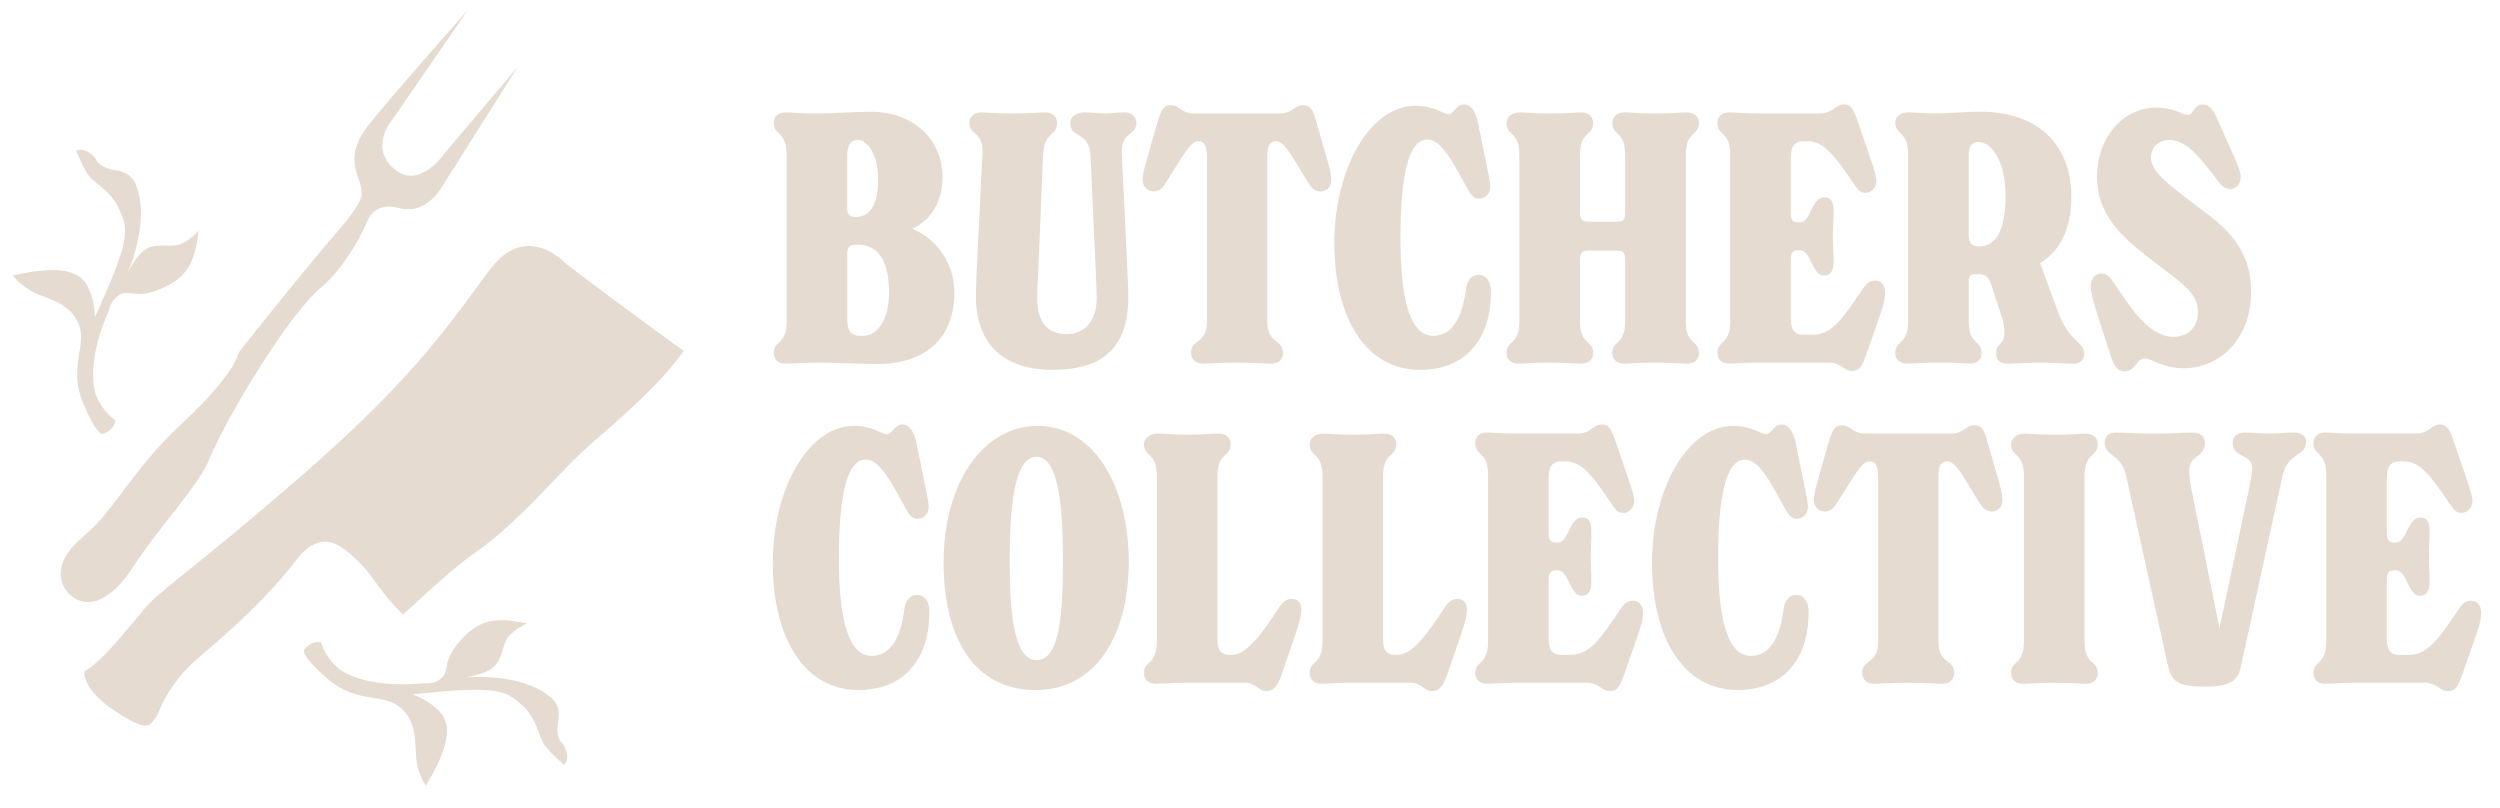 <svg xmlns="http://www.w3.org/2000/svg" id="Layer_1" viewBox="0 0 653.89 211.28"><defs><style>.cls-1{fill:#e5dbd1;stroke-width:0px;}</style></defs><path class="cls-1" d="m178.79,91.77s-14.69-10.56-30.82-22.84c0,0-10.13-11.22-19.72,1.44s-18.55,27.23-48.67,53.43c-30.12,26.21-37.34,30.07-42.08,35.74-4.74,5.67-10.71,13.35-15.46,16.11,0,0-.68,4.71,8.34,10.53,9.02,5.83,8.7,3.42,10.77.95,0,0,2.58-8.25,10.87-15.19,8.29-6.95,18.37-16.12,25.56-25.55s13.18-2.28,16.6.93,5.15,7.6,11.26,13.44c0,0,12.17-11.54,18.1-15.68,5.93-4.14,9.28-7.32,14.28-12.15,4.99-4.82,11.2-12.12,17.96-17.88,6.76-5.76,18.4-16.15,23.01-23.29h0Z"></path><path class="cls-1" d="m26.94,113.48s2.95-.82,3.21-3.55c0,0-3.24-2.21-4.9-6.24s-1.27-12.46,3.22-22.43c0,0,.56-3.25,3.26-4.36s3.61,1.4,10.2-1.31c6.59-2.71,9.02-6.33,10.02-15.26,0,0-2.04,2.41-4.63,3.48s-5.41-.27-8.44.98-5.68,6.92-5.68,6.92c0,0,6.34-13.62,2.33-23.37,0,0-.66-3.14-5.36-3.83s-5.19-3.11-5.19-3.11c0,0-2.4-3.08-5.05-1.99,0,0,1.93,4.84,3.5,6.82,1.57,1.98,5.89,3.87,7.91,8.81,2.03,4.93,3.12,6.98-6.49,27.84,0,0-.05-3.5-1.27-6.48-1.22-2.98-3.17-8.34-20.23-4.35,0,0,2.05,2.83,5.64,4.5s9.33,2.72,11.59,8.22c2.26,5.5-2.72,11.21,1.06,20.41s5.31,8.31,5.31,8.31h-.01Z"></path><path class="cls-1" d="m79.58,169.95s1.71-2.54,4.38-1.92c0,0,1.07,3.78,4.37,6.63,3.3,2.85,11.41,5.15,22.29,4.05,0,0,3.26.5,5.16-1.71,1.91-2.21-.19-3.87,4.47-9.26s8.86-6.55,17.65-4.67c0,0-2.93,1.17-4.77,3.29-1.83,2.12-1.46,5.22-3.6,7.69-2.14,2.48-8.37,3.19-8.37,3.19,0,0,14.92-1.7,22.91,5.2,0,0,2.77,1.62,1.93,6.3-.84,4.68,1.3,5.91,1.3,5.91,0,0,2.16,3.25.29,5.42,0,0-3.98-3.36-5.36-5.48-1.38-2.12-1.81-6.81-5.85-10.3-4.04-3.49-5.63-5.17-28.46-2.66,0,0,3.3,1.15,5.74,3.26,2.44,2.11,6.9,5.65-2.28,20.56,0,0-2.04-2.84-2.48-6.77-.45-3.94.37-9.71-4.12-13.59-4.5-3.88-11.49-.97-19.02-7.47-7.52-6.5-6.2-7.67-6.2-7.67h.02Z"></path><path class="cls-1" d="m95.93,58.19s-4.53,10.8-12.12,17.17c-7.6,6.37-19.52,26.62-19.52,26.62,0,0-6.94,11.58-9.58,18.23-2.64,6.66-13.31,17.87-19.74,27.86-6.43,10-12.25,10.7-15.81,8.16s-6.13-8.54,2.64-15.92c8.77-7.38,12.14-16.86,26.09-29.83s14.52-18.26,14.52-18.26c0,0,17.26-21.82,25.68-31.45,6.21-7.11,6.29-9.07,6.29-9.07,0,0,.76-.98-.39-4.3s-2.99-7.72,2.13-14.34c5.11-6.62,26.26-30.46,26.26-30.46l-19.97,29.01s-5.82,6.87.63,12.51c6.45,5.64,12.83-3.53,12.83-3.53l19.55-23.12-20,31.69s-4.05,7.16-10.97,5.26c-6.92-1.9-8.49,3.76-8.49,3.76h-.03Z"></path><path class="cls-1" d="m249.63,76.55c0,10.28-5.92,18.66-20.21,18.66-3.19,0-10.92-.36-15.65-.36-5.1,0-6.37.27-8.28.27-2.1,0-3.1-1.27-3.1-2.73,0-3.55,3.37-2,3.37-8.46v-43.42c0-6.37-3.37-4.91-3.37-8.46,0-1.46,1-2.64,3.1-2.64,1.91,0,3.18.27,8.28.27,4.64,0,9.19-.45,13.83-.45,11.83,0,18.93,7.64,18.93,17.2,0,5.28-2.37,10.92-7.92,13.38,7.19,3.18,11.01,9.74,11.01,16.75h.01Zm-28.03-22.21c0,1.91.73,2.37,2.09,2.37h.36c3,0,5.64-2.46,5.64-9.74s-3.28-10.38-5.19-10.38h-.18c-1.73,0-2.73,1.36-2.73,4.1v13.65h.01Zm10.92,22.12c0-9.56-3.73-12.47-8.19-12.47h-.36c-1.55,0-2.37.45-2.37,2.37v17.39c0,2.82,1.18,4.1,3.28,4.1h.73c4.28,0,6.92-4.73,6.92-11.38h-.01Z"></path><path class="cls-1" d="m255.26,77.28c0-1.55.09-4.19.18-6.1l1.36-27.67c.09-1.55.18-2.82.18-3.91,0-3-1.09-3.91-2-4.73-.82-.64-1.45-1.55-1.45-2.73,0-1.45,1-2.73,3.19-2.73,1.73,0,3.19.27,8.1.27s6.74-.27,8.55-.27c2.19,0,3.1,1.36,3.1,2.73,0,1.64-.64,2.19-1.37,2.91-.82.82-2.09,1.64-2.28,5.46l-1.27,30.86c-.09,1.91-.27,4.55-.27,6.37,0,5.83,2.09,9.65,7.74,9.65,3.82,0,7.83-2.46,7.83-9.56,0-1.45-.09-3.28-.18-5.46l-1.46-31.86c-.18-3.19-1.55-4.19-3.09-5.19-1-.64-2.19-1-2.19-3.19,0-1.36,1.36-2.73,3.64-2.73,2,0,3.64.27,5.37.27,1.64,0,3.28-.27,5.1-.27,2.19,0,3.19,1.27,3.19,2.73s-.73,2.09-1.55,2.73c-1.09.91-2.28,1.82-2.28,4.73,0,1.09.09,2.37.18,3.91l1.36,28.67c.09,1.46.18,4.46.18,5.55,0,13.93-7.55,19.02-19.75,19.02s-20.12-6.01-20.12-19.48v.02Z"></path><path class="cls-1" d="m311.51,92.39c0-4,4.19-2.09,4.19-8.46v-42.69c0-2.64-.45-4.28-2.18-4.28h-.18c-2,0-3.91,3.82-8.28,10.65-.82,1.36-1.64,2.46-3.37,2.46-1.18,0-2.82-.91-2.82-3,0-1.64.54-3.37,1.45-6.65l2.37-8.28c1-3.37,1.64-4.64,3.55-4.64,2.18,0,2.73,2.18,6.1,2.18h22.3c3.46,0,4-2.18,6.1-2.18s2.64,1.09,3.64,4.64l2.37,8.28c1,3.46,1.46,5.1,1.46,6.65,0,2.09-1.55,3-2.73,3-1.55,0-2.37-.82-3.37-2.37-3.82-6.1-6.01-10.74-8.28-10.74h-.27c-1.46,0-2.09,1.09-2.09,4.28v42.69c0,6.37,4.1,4.46,4.1,8.46,0,1.46-1,2.73-3.19,2.73-1.73,0-3.37-.27-8.83-.27s-7.19.27-8.92.27c-2.09,0-3.09-1.36-3.09-2.73h-.03Z"></path><path class="cls-1" d="m349,63.63c0-19.48,9.28-35.95,21.21-35.95,5.01,0,7.19,2.18,8.74,2.18,1.27,0,1.82-2.55,4-2.55,1.91,0,3.1,2.09,3.64,4.91l2.46,12.01c.36,1.82.73,3.46.73,4.55,0,2.28-1.64,3.19-2.91,3.19-1.36,0-2.09-.91-2.91-2.37-3.91-7.1-6.92-13.11-10.65-13.11-5.28,0-7.01,10.92-7.01,25.76,0,17.75,3,25.58,8.65,25.58,5.19,0,7.64-5.55,8.46-12.11.27-2.28,1.36-3.82,3.28-3.82,2.09,0,3.28,1.73,3.28,4.37,0,13.29-7.37,20.48-18.57,20.48-14.2,0-22.39-13.65-22.39-33.13h0Z"></path><path class="cls-1" d="m444.38,92.39c0,1.46-1,2.73-3.19,2.73-1.73,0-3.19-.27-8.19-.27s-6.37.27-8.1.27c-2.28,0-3.19-1.36-3.19-2.73,0-3.55,3.37-2,3.37-8.46v-16.02c0-1.82-.64-2.37-2.09-2.37h-7.65c-1.27,0-2.09.45-2.09,2.37v16.02c0,6.46,3.46,4.91,3.46,8.46,0,1.46-1,2.73-3.19,2.73-1.73,0-3.19-.27-8.1-.27s-6.46.27-8.19.27c-2.28,0-3.19-1.36-3.19-2.73,0-3.55,3.37-2,3.37-8.46v-43.33c0-6.46-3.37-4.91-3.37-8.37,0-1.55,1.27-2.82,3.55-2.82,1.82,0,2.82.27,7.83.27s6.37-.27,8.1-.27c2.18,0,3.19,1.27,3.19,2.73,0,3.55-3.46,2-3.46,8.46v15.02c0,1.91.73,2.37,2.09,2.37h7.65c1.46,0,2.09-.46,2.09-2.37v-15.02c0-6.46-3.37-4.91-3.37-8.46,0-1.36.91-2.73,3.19-2.73,1.73,0,3.19.27,8.1.27s6.46-.27,8.19-.27c2.19,0,3.19,1.27,3.19,2.73,0,3.55-3.46,2-3.46,8.46v43.33c0,6.46,3.46,4.91,3.46,8.46Z"></path><path class="cls-1" d="m493.07,76.46c0,2-.55,3.73-1.73,7.1l-3.19,9.1c-1,2.82-1.64,4.37-3.73,4.37-2.28,0-2.73-2.19-6.19-2.19h-17.66c-5.1,0-6.37.27-8.28.27-2.1,0-3.1-1.27-3.1-2.73,0-3.46,3.37-2,3.37-8.46v-43.33c0-6.46-3.37-4.91-3.37-8.46,0-1.45,1-2.73,3.1-2.73,1.82,0,3.19.27,8.28.27h15.47c3.46,0,3.91-2.37,6.28-2.37,1.91,0,2.55,1.36,3.73,4.82l2.82,8.28c1.27,3.73,1.91,5.55,1.91,6.92,0,1.82-1.36,3.1-2.82,3.1-1.27,0-1.91-.55-3.19-2.46-5.83-8.83-8.37-11.01-12.1-11.01h-1c-2.28,0-3.28,1.36-3.28,4.37v14.47c0,1.91.82,2.37,1.91,2.37h.55c2.73,0,3-6.55,6.28-6.55,1.64,0,2.46,1,2.46,3.55,0,2.09-.18,4.46-.18,6.64s.18,4.55.18,6.74c0,2.46-1,3.55-2.46,3.55-3.28,0-3.37-6.64-6.37-6.64h-.46c-1.09,0-1.91.45-1.91,2.37v15.38c0,3,.91,4.37,3.37,4.37h2.28c5.1,0,8.01-4.37,12.93-11.65,1-1.55,1.91-2.55,3.55-2.55,1.46,0,2.55,1.18,2.55,3.09h0Z"></path><path class="cls-1" d="m545.13,92.66c0,1.46-1.18,2.46-2.73,2.46-2.46,0-4.46-.27-8.65-.27s-6.65.27-8.46.27c-2.19,0-3.19-.91-3.19-2.73,0-2.64,2.18-2.09,2.18-5.46,0-2.09-.55-3.37-1.27-5.74l-2.18-6.74c-.36-1.09-1.09-2.73-3-2.73h-1.36c-1.18,0-1.55.64-1.55,2.09v10.1c0,6.46,3.37,4.91,3.37,8.46,0,1.36-.73,2.73-3,2.73-1.73,0-3.28-.27-8.19-.27s-6.46.27-8.19.27c-2.28,0-3.19-1.36-3.19-2.73,0-3.55,3.37-2,3.37-8.46v-43.33c0-6.46-3.37-5.19-3.37-8.46,0-1.45,1-2.73,3.55-2.73,1.36,0,3.73.27,6.83.27,4.01,0,8.1-.45,11.65-.45,16.75,0,24.03,10.01,24.03,22.21,0,7.74-2.55,14.02-8.19,17.38l4.73,12.84c3.09,8.28,6.83,7.46,6.83,11.01h-.02Zm-20.57-41.41c0-9.56-3.82-14.11-7.1-14.11-1.55,0-2.55,1-2.55,3.28v20.84c0,2.64,1.09,3.19,2.73,3.19,4.82,0,6.92-5,6.92-13.2h0Z"></path><path class="cls-1" d="m551.86,92.39l-2.82-8.74c-1.18-3.64-2.19-6.83-2.19-8.74,0-2.09,1.18-3.37,2.73-3.37s2.46,1.09,3.46,2.64c4.28,6.46,9.1,13.93,15.47,13.93,3.82,0,6.46-2.64,6.37-6.64-.09-5.1-4.55-7.65-12.47-13.74-7.92-6.1-13.93-11.83-13.93-21.57s6.37-18.02,15.56-18.02c4.46,0,6.83,1.91,8.19,1.91,1.55,0,1.55-2.73,3.82-2.73s3.28,2.37,3.91,3.82l2.91,6.55c2,4.55,3.19,6.83,3.19,8.65,0,1.91-1.27,3.09-2.82,3.09-1.27,0-2.19-.82-2.91-1.82-4.64-6.19-8.37-11.01-12.92-11.01-3.37,0-4.82,2.55-4.82,4.55,0,3.64,4.55,7.1,10.92,11.92,6.28,4.82,15.29,10.19,15.29,23.21,0,12.2-8.01,20.03-17.66,20.03-5.46,0-8.37-2.55-10.2-2.55-2.09,0-2.37,3.37-5.28,3.37-2,0-2.82-1.64-3.82-4.73h.02Z"></path><path class="cls-1" d="m202.12,147.35c0-19.48,9.28-35.95,21.21-35.95,5.01,0,7.19,2.18,8.74,2.18,1.27,0,1.82-2.55,4-2.55,1.91,0,3.1,2.09,3.64,4.91l2.46,12.01c.36,1.82.73,3.46.73,4.55,0,2.28-1.64,3.19-2.91,3.19-1.36,0-2.09-.91-2.91-2.37-3.91-7.1-6.92-13.11-10.65-13.11-5.28,0-7.01,10.92-7.01,25.76,0,17.75,3,25.58,8.65,25.58,5.19,0,7.64-5.55,8.46-12.11.27-2.28,1.36-3.82,3.28-3.82,2.09,0,3.28,1.73,3.28,4.37,0,13.29-7.37,20.48-18.57,20.48-14.2,0-22.39-13.65-22.39-33.13h0Z"></path><path class="cls-1" d="m246.8,147.17c0-20.94,10.38-35.77,24.58-35.77,15.02,0,23.85,16.2,23.85,35.41,0,20.3-9.19,33.68-24.39,33.68s-24.03-12.47-24.03-33.31h0Zm31.22-.09c0-12.65-.73-27.58-6.92-27.58s-7.01,14.74-7.01,27.58c0,13.84,1.27,25.58,7.01,25.58s6.92-10.47,6.92-25.58Z"></path><path class="cls-1" d="m325.34,178.57h-14.74c-5.1,0-6.37.27-8.28.27-2.1,0-3.1-1.27-3.1-2.73,0-3.55,3.37-2,3.37-8.46v-43.05c0-6.46-3.37-4.91-3.37-8.46,0-1.46,1.46-2.73,3.55-2.73,1.82,0,2.82.27,7.83.27s6.37-.27,8.1-.27c2.18,0,3.19,1.27,3.19,2.73,0,3.55-3.46,2-3.46,8.46v42.69c0,2.46.64,4,3.37,4h.27c3.73,0,7.28-4.46,12.29-12.1,1-1.55,2-2.55,3.46-2.55,1.82,0,2.55,1.27,2.55,2.82,0,1.73-.64,3.82-1.91,7.55l-3.19,9.29c-1,2.91-2,4.46-4.1,4.46s-2.46-2.19-5.83-2.19h0Z"></path><path class="cls-1" d="m368.66,178.57h-14.74c-5.1,0-6.37.27-8.28.27-2.1,0-3.1-1.27-3.1-2.73,0-3.55,3.37-2,3.37-8.46v-43.05c0-6.46-3.37-4.91-3.37-8.46,0-1.46,1.46-2.73,3.55-2.73,1.82,0,2.82.27,7.83.27s6.37-.27,8.1-.27c2.18,0,3.19,1.27,3.19,2.73,0,3.55-3.46,2-3.46,8.46v42.69c0,2.46.64,4,3.37,4h.27c3.73,0,7.28-4.46,12.29-12.1,1-1.55,2-2.55,3.46-2.55,1.82,0,2.55,1.27,2.55,2.82,0,1.73-.64,3.82-1.91,7.55l-3.19,9.29c-1,2.91-2,4.46-4.1,4.46s-2.46-2.19-5.83-2.19h0Z"></path><path class="cls-1" d="m429.73,160.19c0,2-.55,3.73-1.73,7.1l-3.19,9.1c-1,2.82-1.64,4.37-3.73,4.37-2.28,0-2.73-2.19-6.19-2.19h-17.66c-5.1,0-6.37.27-8.28.27-2.1,0-3.1-1.27-3.1-2.73,0-3.46,3.37-2,3.37-8.46v-43.33c0-6.46-3.37-4.91-3.37-8.46,0-1.45,1-2.73,3.1-2.73,1.82,0,3.19.27,8.28.27h15.47c3.46,0,3.91-2.37,6.28-2.37,1.91,0,2.55,1.36,3.73,4.82l2.82,8.28c1.27,3.73,1.91,5.55,1.91,6.92,0,1.82-1.36,3.1-2.82,3.1-1.27,0-1.91-.55-3.19-2.46-5.83-8.83-8.37-11.01-12.1-11.01h-1c-2.28,0-3.28,1.36-3.28,4.37v14.47c0,1.91.82,2.37,1.91,2.37h.55c2.73,0,3-6.55,6.28-6.55,1.64,0,2.46,1,2.46,3.55,0,2.09-.18,4.46-.18,6.64s.18,4.55.18,6.74c0,2.46-1,3.55-2.46,3.55-3.28,0-3.37-6.64-6.37-6.64h-.46c-1.09,0-1.91.45-1.91,2.37v15.38c0,3,.91,4.37,3.37,4.37h2.28c5.1,0,8.01-4.37,12.93-11.65,1-1.55,1.91-2.55,3.55-2.55,1.46,0,2.55,1.18,2.55,3.09Z"></path><path class="cls-1" d="m432.09,147.35c0-19.48,9.28-35.95,21.21-35.95,5.01,0,7.19,2.18,8.74,2.18,1.27,0,1.82-2.55,4-2.55,1.91,0,3.1,2.09,3.64,4.91l2.46,12.01c.36,1.82.73,3.46.73,4.55,0,2.28-1.64,3.19-2.91,3.19-1.36,0-2.09-.91-2.91-2.37-3.91-7.1-6.92-13.11-10.65-13.11-5.28,0-7.01,10.92-7.01,25.76,0,17.75,3,25.58,8.65,25.58,5.19,0,7.64-5.55,8.46-12.11.27-2.28,1.36-3.82,3.28-3.82,2.09,0,3.28,1.73,3.28,4.37,0,13.29-7.37,20.48-18.57,20.48-14.2,0-22.39-13.65-22.39-33.13h-.01Z"></path><path class="cls-1" d="m487.06,176.12c0-4,4.19-2.09,4.19-8.46v-42.69c0-2.64-.45-4.28-2.18-4.28h-.18c-2,0-3.91,3.82-8.28,10.65-.82,1.36-1.64,2.46-3.37,2.46-1.18,0-2.82-.91-2.82-3,0-1.64.54-3.37,1.45-6.65l2.37-8.28c1-3.37,1.64-4.64,3.55-4.64,2.18,0,2.73,2.18,6.1,2.18h22.3c3.46,0,4-2.18,6.1-2.18s2.64,1.09,3.64,4.64l2.37,8.28c1,3.46,1.46,5.1,1.46,6.65,0,2.09-1.55,3-2.73,3-1.55,0-2.37-.82-3.37-2.37-3.82-6.1-6.01-10.74-8.28-10.74h-.27c-1.46,0-2.09,1.09-2.09,4.28v42.69c0,6.37,4.1,4.46,4.1,8.46,0,1.46-1,2.73-3.19,2.73-1.73,0-3.37-.27-8.83-.27s-7.19.27-8.92.27c-2.09,0-3.09-1.36-3.09-2.73h-.03Z"></path><path class="cls-1" d="m526.01,176.12c0-3.55,3.37-2,3.37-8.46v-43.05c0-6.46-3.37-4.91-3.37-8.46,0-1.46,1.46-2.73,3.55-2.73,1.82,0,2.82.27,7.83.27s6.37-.27,8.1-.27c2.18,0,3.19,1.27,3.19,2.73,0,3.55-3.46,2-3.46,8.46v43.05c0,6.46,3.46,4.91,3.46,8.46,0,1.46-1,2.73-3.19,2.73-1.73,0-3.19-.27-8.1-.27s-6.46.27-8.19.27c-2.28,0-3.19-1.36-3.19-2.73Z"></path><path class="cls-1" d="m603.19,115.59c0,3.91-4.92,2.73-6.19,8.92l-10.83,49.61c-.82,3.82-2.28,5.46-9.65,5.46s-8.65-1.73-9.47-5.46l-10.92-49.51c-1.27-6.1-5.64-5.1-5.64-8.92,0-1.45,1.09-2.55,2.82-2.55,2.73,0,5.19.27,10.1.27s8.01-.27,9.92-.27c2.37,0,3.37,1,3.37,2.82,0,3.82-4.1,2.91-4.1,7.19,0,1.55.36,3.73.73,5.55l7.19,35.59,7.55-35.59c.55-2.73,1-4.92,1-6.28,0-3.82-5.1-2.64-5.1-6.46,0-1.82,1.09-2.82,3.19-2.82,2.28,0,4.91.27,6.65.27s3.73-.27,6.1-.27,3.28,1.09,3.28,2.46h0Z"></path><path class="cls-1" d="m648.96,160.19c0,2-.55,3.73-1.73,7.1l-3.19,9.1c-1,2.82-1.64,4.37-3.73,4.37-2.28,0-2.73-2.19-6.19-2.19h-17.66c-5.1,0-6.37.27-8.28.27-2.1,0-3.1-1.27-3.1-2.73,0-3.46,3.37-2,3.37-8.46v-43.33c0-6.46-3.37-4.91-3.37-8.46,0-1.45,1-2.73,3.1-2.73,1.82,0,3.19.27,8.28.27h15.47c3.46,0,3.91-2.37,6.28-2.37,1.91,0,2.55,1.36,3.73,4.82l2.82,8.28c1.27,3.73,1.91,5.55,1.91,6.92,0,1.82-1.36,3.1-2.82,3.1-1.27,0-1.91-.55-3.19-2.46-5.83-8.83-8.37-11.01-12.1-11.01h-1c-2.28,0-3.28,1.36-3.28,4.37v14.47c0,1.91.82,2.37,1.91,2.37h.55c2.73,0,3-6.55,6.28-6.55,1.64,0,2.46,1,2.46,3.55,0,2.09-.18,4.46-.18,6.64s.18,4.55.18,6.74c0,2.46-1,3.55-2.46,3.55-3.28,0-3.37-6.64-6.37-6.64h-.46c-1.09,0-1.91.45-1.91,2.37v15.38c0,3,.91,4.37,3.37,4.37h2.28c5.1,0,8.01-4.37,12.93-11.65,1-1.55,1.91-2.55,3.55-2.55,1.46,0,2.55,1.18,2.55,3.09Z"></path></svg>